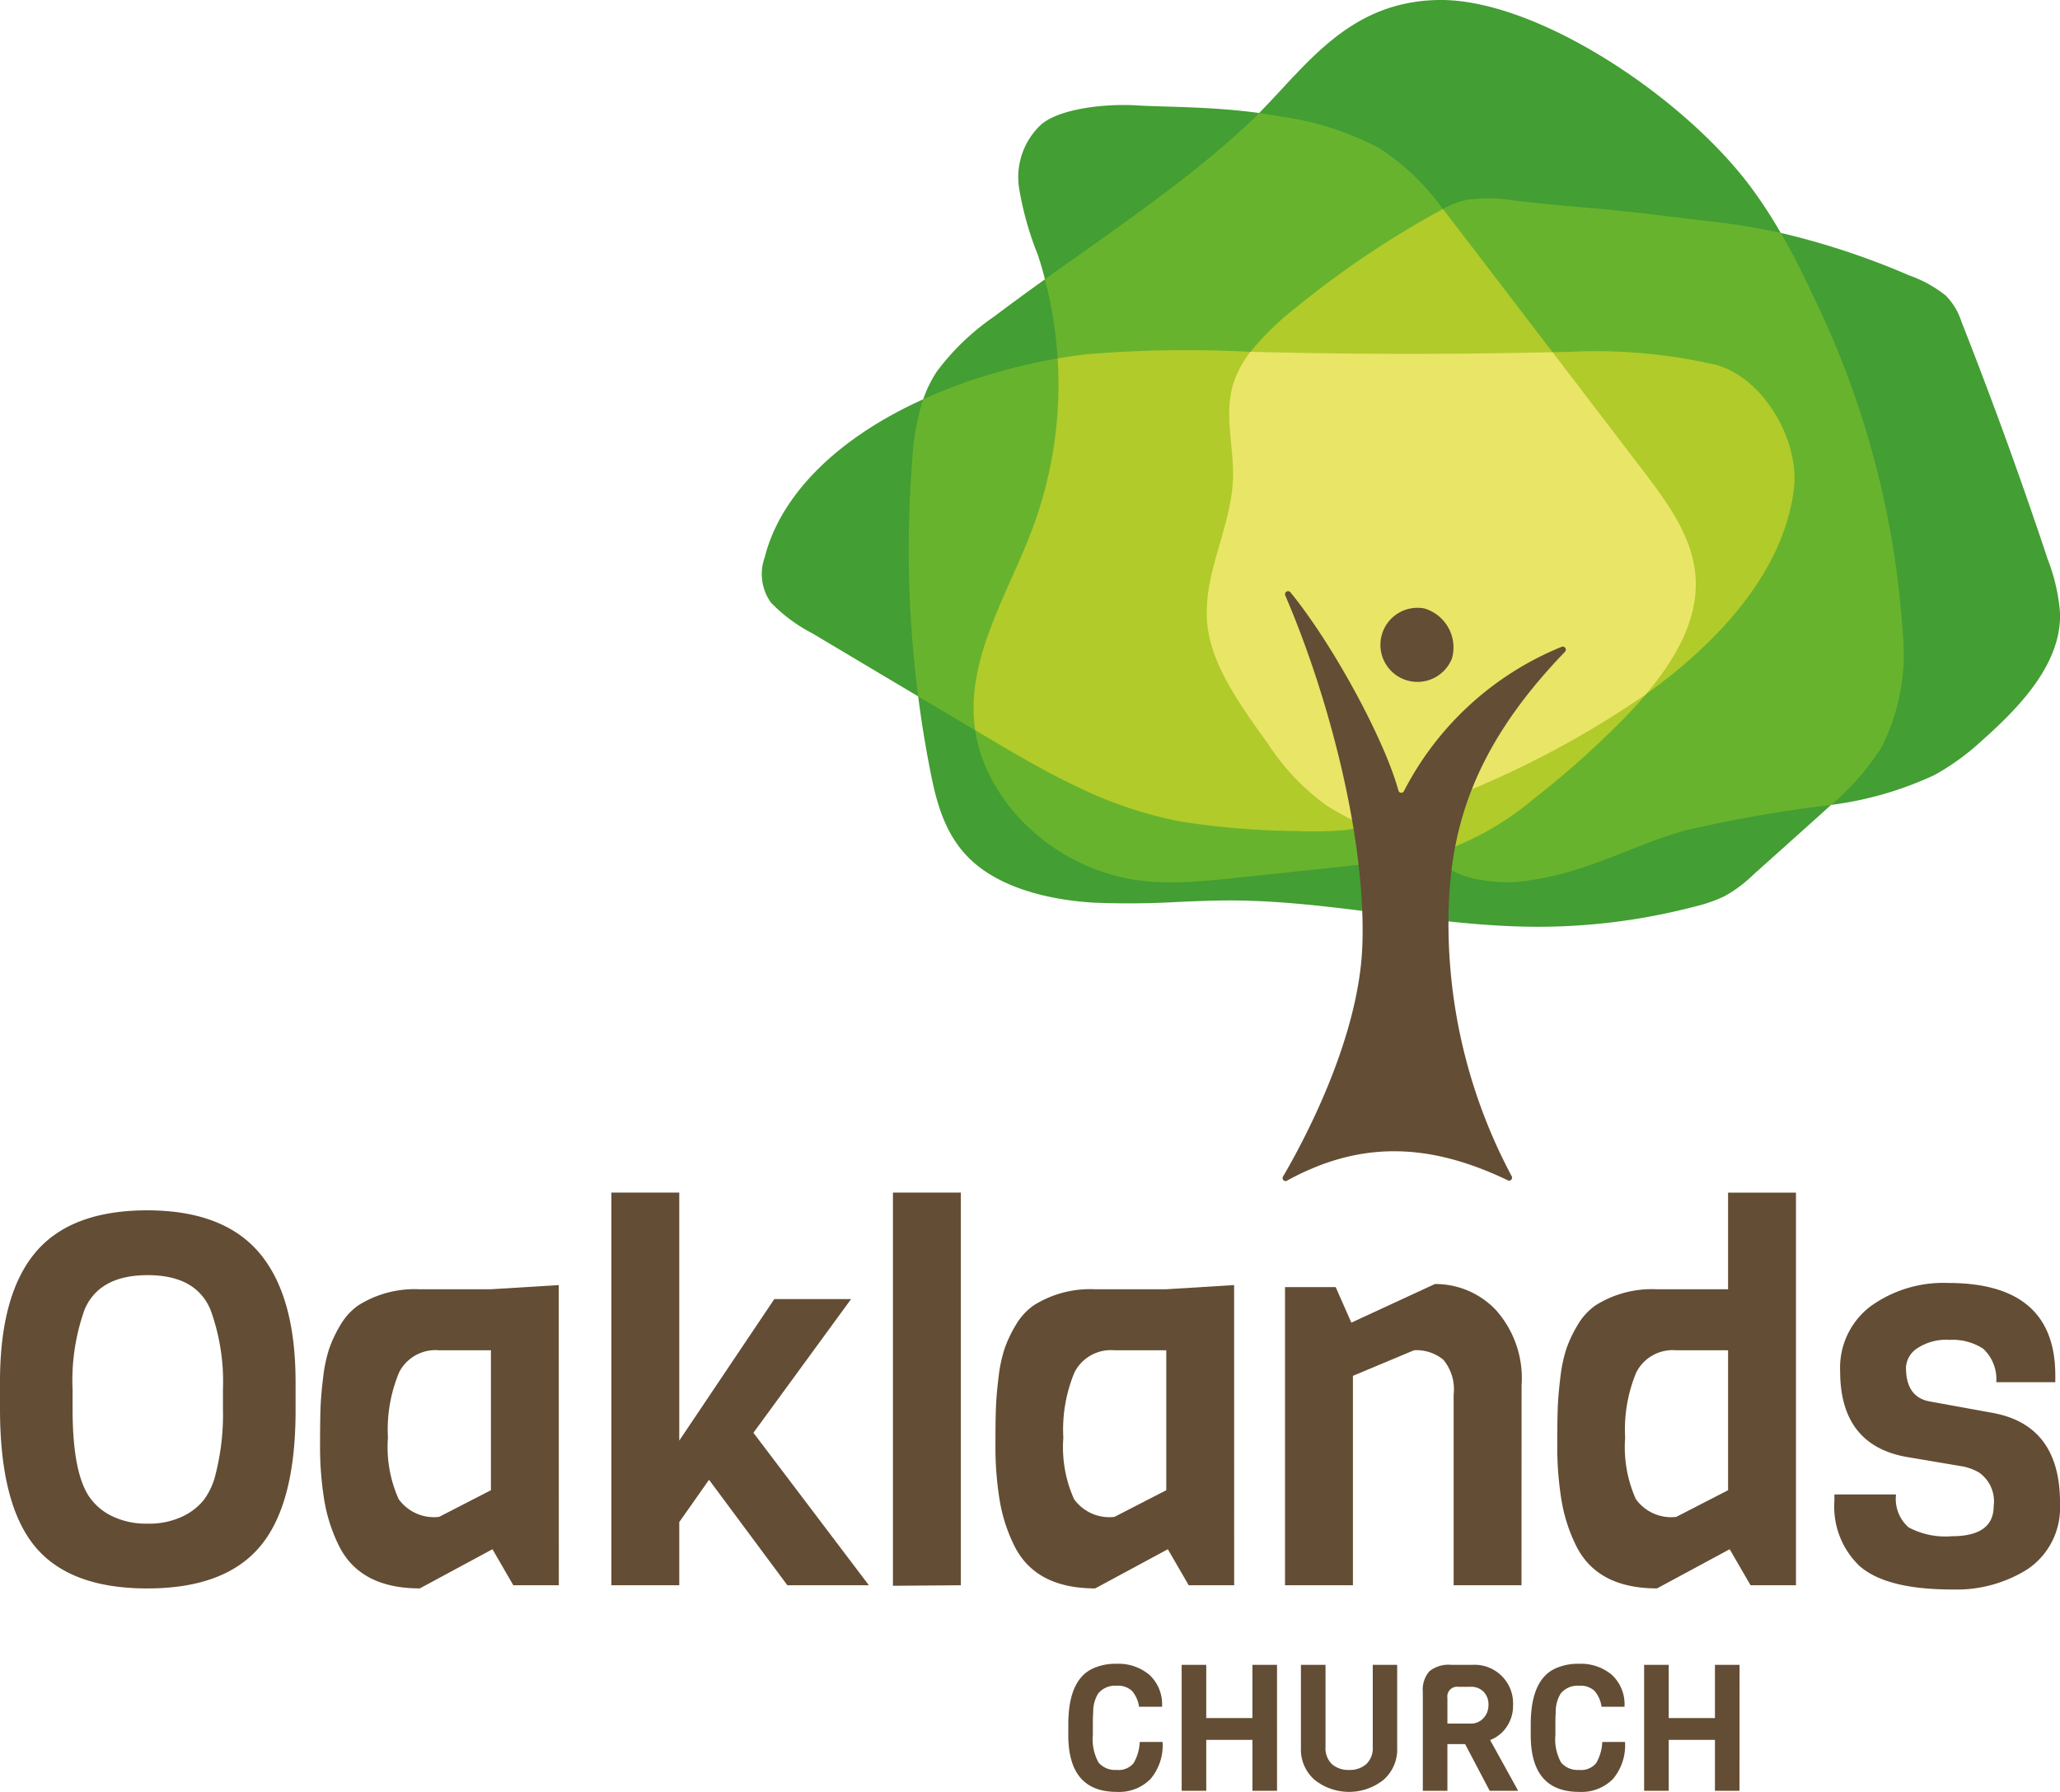 <svg id="Group_17" data-name="Group 17" xmlns="http://www.w3.org/2000/svg" xmlns:xlink="http://www.w3.org/1999/xlink" width="139" height="120.921" viewBox="0 0 139 120.921">
  <defs>
    <clipPath id="clip-path">
      <rect id="Rectangle_38" data-name="Rectangle 38" width="139" height="120.921" fill="none"/>
    </clipPath>
  </defs>
  <g id="Group_16" data-name="Group 16" clip-path="url(#clip-path)">
    <path id="Path_125" data-name="Path 125" d="M231.226,37.768q-2.674-8.052-5.837-16.084a4.379,4.379,0,0,0-1.057-1.743,8.38,8.38,0,0,0-2.456-1.354,51.36,51.36,0,0,0-8.676-2.872A30.692,30.692,0,0,0,211,12.381C206.374,6.34,196.588-.118,190.085,0c-5.975.112-8.795,4.3-12.076,7.626-3.2-.442-6.418-.4-8.273-.515-2.126-.125-5.124.211-6.4,1.261a4.843,4.843,0,0,0-1.532,4.279,21.2,21.2,0,0,0,1.261,4.516c.185.554.35,1.116.489,1.683-1.156.826-2.3,1.664-3.433,2.516a16.365,16.365,0,0,0-3.869,3.717,8.4,8.4,0,0,0-.911,1.862c-6.088,2.753-9.693,6.675-10.69,10.656a3.31,3.31,0,0,0,.416,3.064,10.668,10.668,0,0,0,2.793,2.073Q151.43,44.87,155,46.992c.218,1.684.489,3.367.819,5.038.416,2.119.984,4.325,2.707,5.969,1.981,1.888,5.176,2.714,8.26,2.912a58.757,58.757,0,0,0,5.9-.053c1.129-.046,2.252-.093,3.374-.093,6.887.013,13.621,1.73,20.508,1.776a41.7,41.7,0,0,0,10.895-1.38,9.5,9.5,0,0,0,1.967-.693,9,9,0,0,0,1.908-1.426q2.179-1.951,4.351-3.9c.3-.27.608-.548.911-.825A23.468,23.468,0,0,0,223.58,52.3a16.367,16.367,0,0,0,3.2-2.324c2.839-2.509,5.368-5.361,5.269-8.623a12.852,12.852,0,0,0-.819-3.585" transform="translate(-93.047 0)" fill="#439e33"/>
    <path id="Path_126" data-name="Path 126" d="M239.356,56.414a60.711,60.711,0,0,0-5.982-22.522c-.68-1.472-1.406-2.945-2.245-4.371a47.528,47.528,0,0,0-5.368-.845l-3.79-.462c-3.262-.383-5.487-.482-8.749-.865a10.648,10.648,0,0,0-3.295-.053,5.91,5.91,0,0,0-1.591.614,16.176,16.176,0,0,0-4.285-4.107,20.256,20.256,0,0,0-6.688-2.139c-.469-.086-.951-.165-1.426-.231-.284.3-.581.581-.878.858-4.093,3.783-8.914,7.019-13.582,10.366a26.678,26.678,0,0,1,.858,5.335,39.088,39.088,0,0,0-5.111,1.248,35.377,35.377,0,0,0-3.961,1.512,16.916,16.916,0,0,0-.74,4.212,76.952,76.952,0,0,0,.409,15.833c1.281.766,2.562,1.525,3.843,2.291.779,5.078,5.619,9.521,11.323,10.162a18.053,18.053,0,0,0,2.463.092c1.288-.033,2.575-.165,3.849-.3q4.516-.476,9.026-.957a33.168,33.168,0,0,0,3.79-.548l.04.02a14.431,14.431,0,0,0,2.357,1.307,9.658,9.658,0,0,0,4.754.317c3.81-.568,6.709-2.3,10.208-3.308a90.489,90.489,0,0,1,9.95-1.75,17.247,17.247,0,0,0,3.374-3.849,13.952,13.952,0,0,0,1.446-7.857" transform="translate(-110.976 -13.805)" fill="#68b32e"/>
    <path id="Path_127" data-name="Path 127" d="M234.55,50.124a36.068,36.068,0,0,0-9.666-.858c-.416.013-.832.02-1.248.026q-3.328-4.358-6.662-8.709l-.733-.951c-.1.053-.2.112-.3.165a64.106,64.106,0,0,0-9.62,6.49,19.336,19.336,0,0,0-3.064,2.978h-.132a81.5,81.5,0,0,0-10.868.165c-.68.073-1.354.172-2.014.284a27.713,27.713,0,0,1-1.7,11.495c-1.532,4.094-4.06,8.049-3.968,12.367a8.53,8.53,0,0,0,.112,1.235c.172.1.343.2.515.3,2.067,1.228,4.14,2.463,6.5,3.578a28.025,28.025,0,0,0,6.82,2.271,52.833,52.833,0,0,0,7.9.647,23.912,23.912,0,0,0,3.162-.059,12.384,12.384,0,0,0,1.473-.264,42.477,42.477,0,0,1,4.087,1.968c.4-.086.793-.191,1.182-.317a19.758,19.758,0,0,0,6.061-3.513,61.828,61.828,0,0,0,5.929-5.269c.555-.568,1.109-1.156,1.624-1.769l.02-.02c5.758-4.14,9.369-8.907,9.964-13.852.389-3.235-2.027-7.54-5.362-8.392" transform="translate(-118.88 -25.527)" fill="#b1cb2a"/>
    <path id="Path_128" data-name="Path 128" d="M261.746,81.615c.323,2.971-1.261,5.751-3.314,8.187l-.02.02a64.487,64.487,0,0,1-16.923,8.313c-.627.211-1.274.422-1.961.588a19.862,19.862,0,0,1-2.634-1.393,15.47,15.47,0,0,1-3.975-4.18c-1.829-2.535-3.691-5.13-4.06-7.8-.475-3.453,1.584-6.669,1.7-10.089.073-2.126-.614-4.325.013-6.372a6.822,6.822,0,0,1,1.168-2.186c6.788.172,13.6.185,20.383.026q2.991,3.913,5.989,7.837c1.651,2.159,3.354,4.444,3.638,7.052" transform="translate(-147.363 -42.962)" fill="#e9e567"/>
    <path id="Path_129" data-name="Path 129" d="M243.5,151.86a.2.2,0,0,1-.275-.283c1.268-2.163,5.1-9.186,5.341-15.528.278-7.165-2.255-16.834-5.2-23.675a.206.206,0,0,1,.347-.213c2.879,3.527,6.348,9.949,7.288,13.376a.2.2,0,0,0,.383.027,20.759,20.759,0,0,1,10.634-9.721.207.207,0,0,1,.218.341c-6.609,6.845-7.925,12.688-7.854,18.761a36.216,36.216,0,0,0,4.259,16.616.2.2,0,0,1-.269.279c-5.517-2.646-10.126-2.574-14.875.02" transform="translate(-156.643 -72.194)" fill="#634d34"/>
    <path id="Path_130" data-name="Path 130" d="M266.432,118.662a2.5,2.5,0,1,1-1.878-3.359,2.744,2.744,0,0,1,1.878,3.359" transform="translate(-168.455 -74.245)" fill="#634d34"/>
    <path id="Path_131" data-name="Path 131" d="M19.945,241.094V243q0,6.308-2.379,9.162t-7.629,2.854q-5.251,0-7.594-2.854T0,242.891v-1.832q0-5.849,2.378-8.7T9.919,229.5q5.162,0,7.594,2.889t2.431,8.7m-4.9,1.8v-1.3A14.159,14.159,0,0,0,14.2,236.2q-.987-2.326-4.229-2.326-3.277,0-4.264,2.326a14.2,14.2,0,0,0-.81,5.391v1.3q0,4.546,1.268,6.131a3.9,3.9,0,0,0,1.462,1.145,5.232,5.232,0,0,0,2.326.476,5.281,5.281,0,0,0,2.308-.458,4.115,4.115,0,0,0,1.48-1.127,4.719,4.719,0,0,0,.81-1.762,16.4,16.4,0,0,0,.493-4.4" transform="translate(0 -147.823)" fill="#634d34"/>
    <path id="Path_132" data-name="Path 132" d="M76.8,263.92H73.731l-1.409-2.431-4.9,2.643q-4.087,0-5.5-2.96a10.958,10.958,0,0,1-.969-3.118,22.348,22.348,0,0,1-.264-3.489q0-1.814.035-2.678t.176-2.009a9.713,9.713,0,0,1,.405-1.92,8.531,8.531,0,0,1,.758-1.6,4.213,4.213,0,0,1,1.2-1.321,7.126,7.126,0,0,1,4.123-1.092h4.828l4.581-.282Zm-4.581-6.413v-9.444H68.728a2.761,2.761,0,0,0-2.7,1.48,10.029,10.029,0,0,0-.758,4.422,8.554,8.554,0,0,0,.722,4.14,2.924,2.924,0,0,0,2.731,1.2Z" transform="translate(-39.093 -156.942)" fill="#634d34"/>
    <path id="Path_133" data-name="Path 133" d="M133.294,252.632h-5.5l-5.286-7.118-2.008,2.854v4.264h-4.581v-26.5H120.5v16.738l6.413-9.549h5.18l-6.589,9.021Z" transform="translate(-74.666 -145.654)" fill="#634d34"/>
    <path id="Path_134" data-name="Path 134" d="M173.879,252.632l-4.581.035V226.134h4.581Z" transform="translate(-109.046 -145.654)" fill="#634d34"/>
    <path id="Path_135" data-name="Path 135" d="M204.847,263.92h-3.066l-1.409-2.431-4.9,2.643q-4.088,0-5.5-2.96a10.958,10.958,0,0,1-.969-3.118,22.347,22.347,0,0,1-.264-3.489q0-1.814.035-2.678t.176-2.009a9.715,9.715,0,0,1,.405-1.92,8.532,8.532,0,0,1,.758-1.6,4.213,4.213,0,0,1,1.2-1.321,7.128,7.128,0,0,1,4.123-1.092h4.827l4.581-.282Zm-4.581-6.413v-9.444h-3.488a2.761,2.761,0,0,0-2.7,1.48,10.035,10.035,0,0,0-.758,4.422,8.549,8.549,0,0,0,.722,4.14,2.924,2.924,0,0,0,2.731,1.2Z" transform="translate(-121.571 -156.942)" fill="#634d34"/>
    <path id="Path_136" data-name="Path 136" d="M259.579,263.793H255V250.931a3.113,3.113,0,0,0-.7-2.361,2.847,2.847,0,0,0-1.973-.635l-4.123,1.727v14.13h-4.581v-20.12h3.418l1.057,2.4,5.638-2.607a5.619,5.619,0,0,1,4.105,1.744,6.9,6.9,0,0,1,1.744,5.092Z" transform="translate(-156.915 -156.815)" fill="#634d34"/>
    <path id="Path_137" data-name="Path 137" d="M311.363,252.632H308.3l-1.41-2.431-4.9,2.643q-4.088,0-5.5-2.96a10.947,10.947,0,0,1-.969-3.118,22.35,22.35,0,0,1-.264-3.489q0-1.814.035-2.678t.176-2.009a9.712,9.712,0,0,1,.405-1.92,8.531,8.531,0,0,1,.758-1.6,4.213,4.213,0,0,1,1.2-1.321,7.127,7.127,0,0,1,4.123-1.092h4.828v-6.519h4.581Zm-4.581-6.413v-9.444h-3.488a2.762,2.762,0,0,0-2.7,1.48,10.041,10.041,0,0,0-.757,4.422,8.554,8.554,0,0,0,.722,4.14,2.924,2.924,0,0,0,2.731,1.2Z" transform="translate(-190.179 -145.654)" fill="#634d34"/>
    <path id="Path_138" data-name="Path 138" d="M363.017,258.1v.529a4.971,4.971,0,0,1-2.237,3.982,8.979,8.979,0,0,1-5.057,1.339q-4.476,0-6.272-1.621a5.554,5.554,0,0,1-1.656-4.369v-.423h4.158a2.548,2.548,0,0,0,.846,2.22,5.271,5.271,0,0,0,2.925.6q2.819,0,2.819-2.044a2.373,2.373,0,0,0-.987-2.255,3.559,3.559,0,0,0-1.163-.423l-3.559-.6q-4.651-.74-4.652-5.814a5.2,5.2,0,0,1,2.061-4.387,8.4,8.4,0,0,1,5.233-1.568q7.223,0,7.224,6.237v.458h-3.982a2.812,2.812,0,0,0-.881-2.255,3.764,3.764,0,0,0-2.273-.6,3.519,3.519,0,0,0-2.2.582,1.643,1.643,0,0,0-.74,1.286q0,2.008,1.621,2.291l4.264.775q4.51.846,4.51,6.061" transform="translate(-224.017 -156.687)" fill="#634d34"/>
    <path id="Path_139" data-name="Path 139" d="M207.366,320.758h1.54a3.527,3.527,0,0,1-.812,2.495,2.978,2.978,0,0,1-2.292.872q-3.259,0-3.259-3.832v-.716q0-3.02,1.671-3.784a3.687,3.687,0,0,1,1.588-.311,3.244,3.244,0,0,1,2.214.746,2.709,2.709,0,0,1,.853,2.155h-1.552a2.1,2.1,0,0,0-.466-1.062,1.376,1.376,0,0,0-1.051-.358,1.47,1.47,0,0,0-1.241.525,2.326,2.326,0,0,0-.335,1.265q-.024.287-.024.776v.74a3.27,3.27,0,0,0,.382,1.874,1.46,1.46,0,0,0,1.224.5,1.3,1.3,0,0,0,1.146-.46,3.107,3.107,0,0,0,.412-1.426" transform="translate(-130.459 -203.204)" fill="#634d34"/>
    <path id="Path_140" data-name="Path 140" d="M230.477,324.183h-1.659v-3.438H225.7v3.438h-1.659v-8.5H225.7v3.593h3.116v-3.593h1.659Z" transform="translate(-144.308 -203.334)" fill="#634d34"/>
    <path id="Path_141" data-name="Path 141" d="M253.144,315.684v5.587a2.721,2.721,0,0,1-.937,2.185,3.736,3.736,0,0,1-4.62,0,2.721,2.721,0,0,1-.937-2.185v-5.587h1.659v5.527a1.493,1.493,0,0,0,.436,1.176,1.667,1.667,0,0,0,1.152.388,1.69,1.69,0,0,0,1.158-.388,1.484,1.484,0,0,0,.442-1.176v-5.527Z" transform="translate(-158.869 -203.334)" fill="#634d34"/>
    <path id="Path_142" data-name="Path 142" d="M276.194,324.183h-1.922l-1.659-3.151h-1.194v3.151H269.76V317.51a1.888,1.888,0,0,1,.442-1.391,2.063,2.063,0,0,1,1.48-.436h1.409a2.6,2.6,0,0,1,2.757,2.722,2.489,2.489,0,0,1-.448,1.486,2.317,2.317,0,0,1-1.1.865Zm-2.345-4.9a1.279,1.279,0,0,0,.34-.907,1.2,1.2,0,0,0-.328-.877,1.177,1.177,0,0,0-.878-.335h-.823a.66.66,0,0,0-.741.752v1.731h1.564a1.134,1.134,0,0,0,.866-.364" transform="translate(-173.754 -203.334)" fill="#634d34"/>
    <path id="Path_143" data-name="Path 143" d="M295.043,320.758h1.54a3.529,3.529,0,0,1-.812,2.495,2.978,2.978,0,0,1-2.292.872q-3.26,0-3.259-3.832v-.716q0-3.02,1.672-3.784a3.687,3.687,0,0,1,1.588-.311,3.243,3.243,0,0,1,2.214.746,2.708,2.708,0,0,1,.853,2.155H295a2.1,2.1,0,0,0-.466-1.062,1.374,1.374,0,0,0-1.05-.358,1.471,1.471,0,0,0-1.242.525,2.33,2.33,0,0,0-.335,1.265q-.023.287-.023.776v.74a3.27,3.27,0,0,0,.382,1.874,1.46,1.46,0,0,0,1.224.5,1.3,1.3,0,0,0,1.146-.46,3.111,3.111,0,0,0,.412-1.426" transform="translate(-186.933 -203.204)" fill="#634d34"/>
    <path id="Path_144" data-name="Path 144" d="M318.155,324.183H316.5v-3.438H313.38v3.438h-1.659v-8.5h1.659v3.593H316.5v-3.593h1.659Z" transform="translate(-200.782 -203.334)" fill="#634d34"/>
  </g>
</svg>
